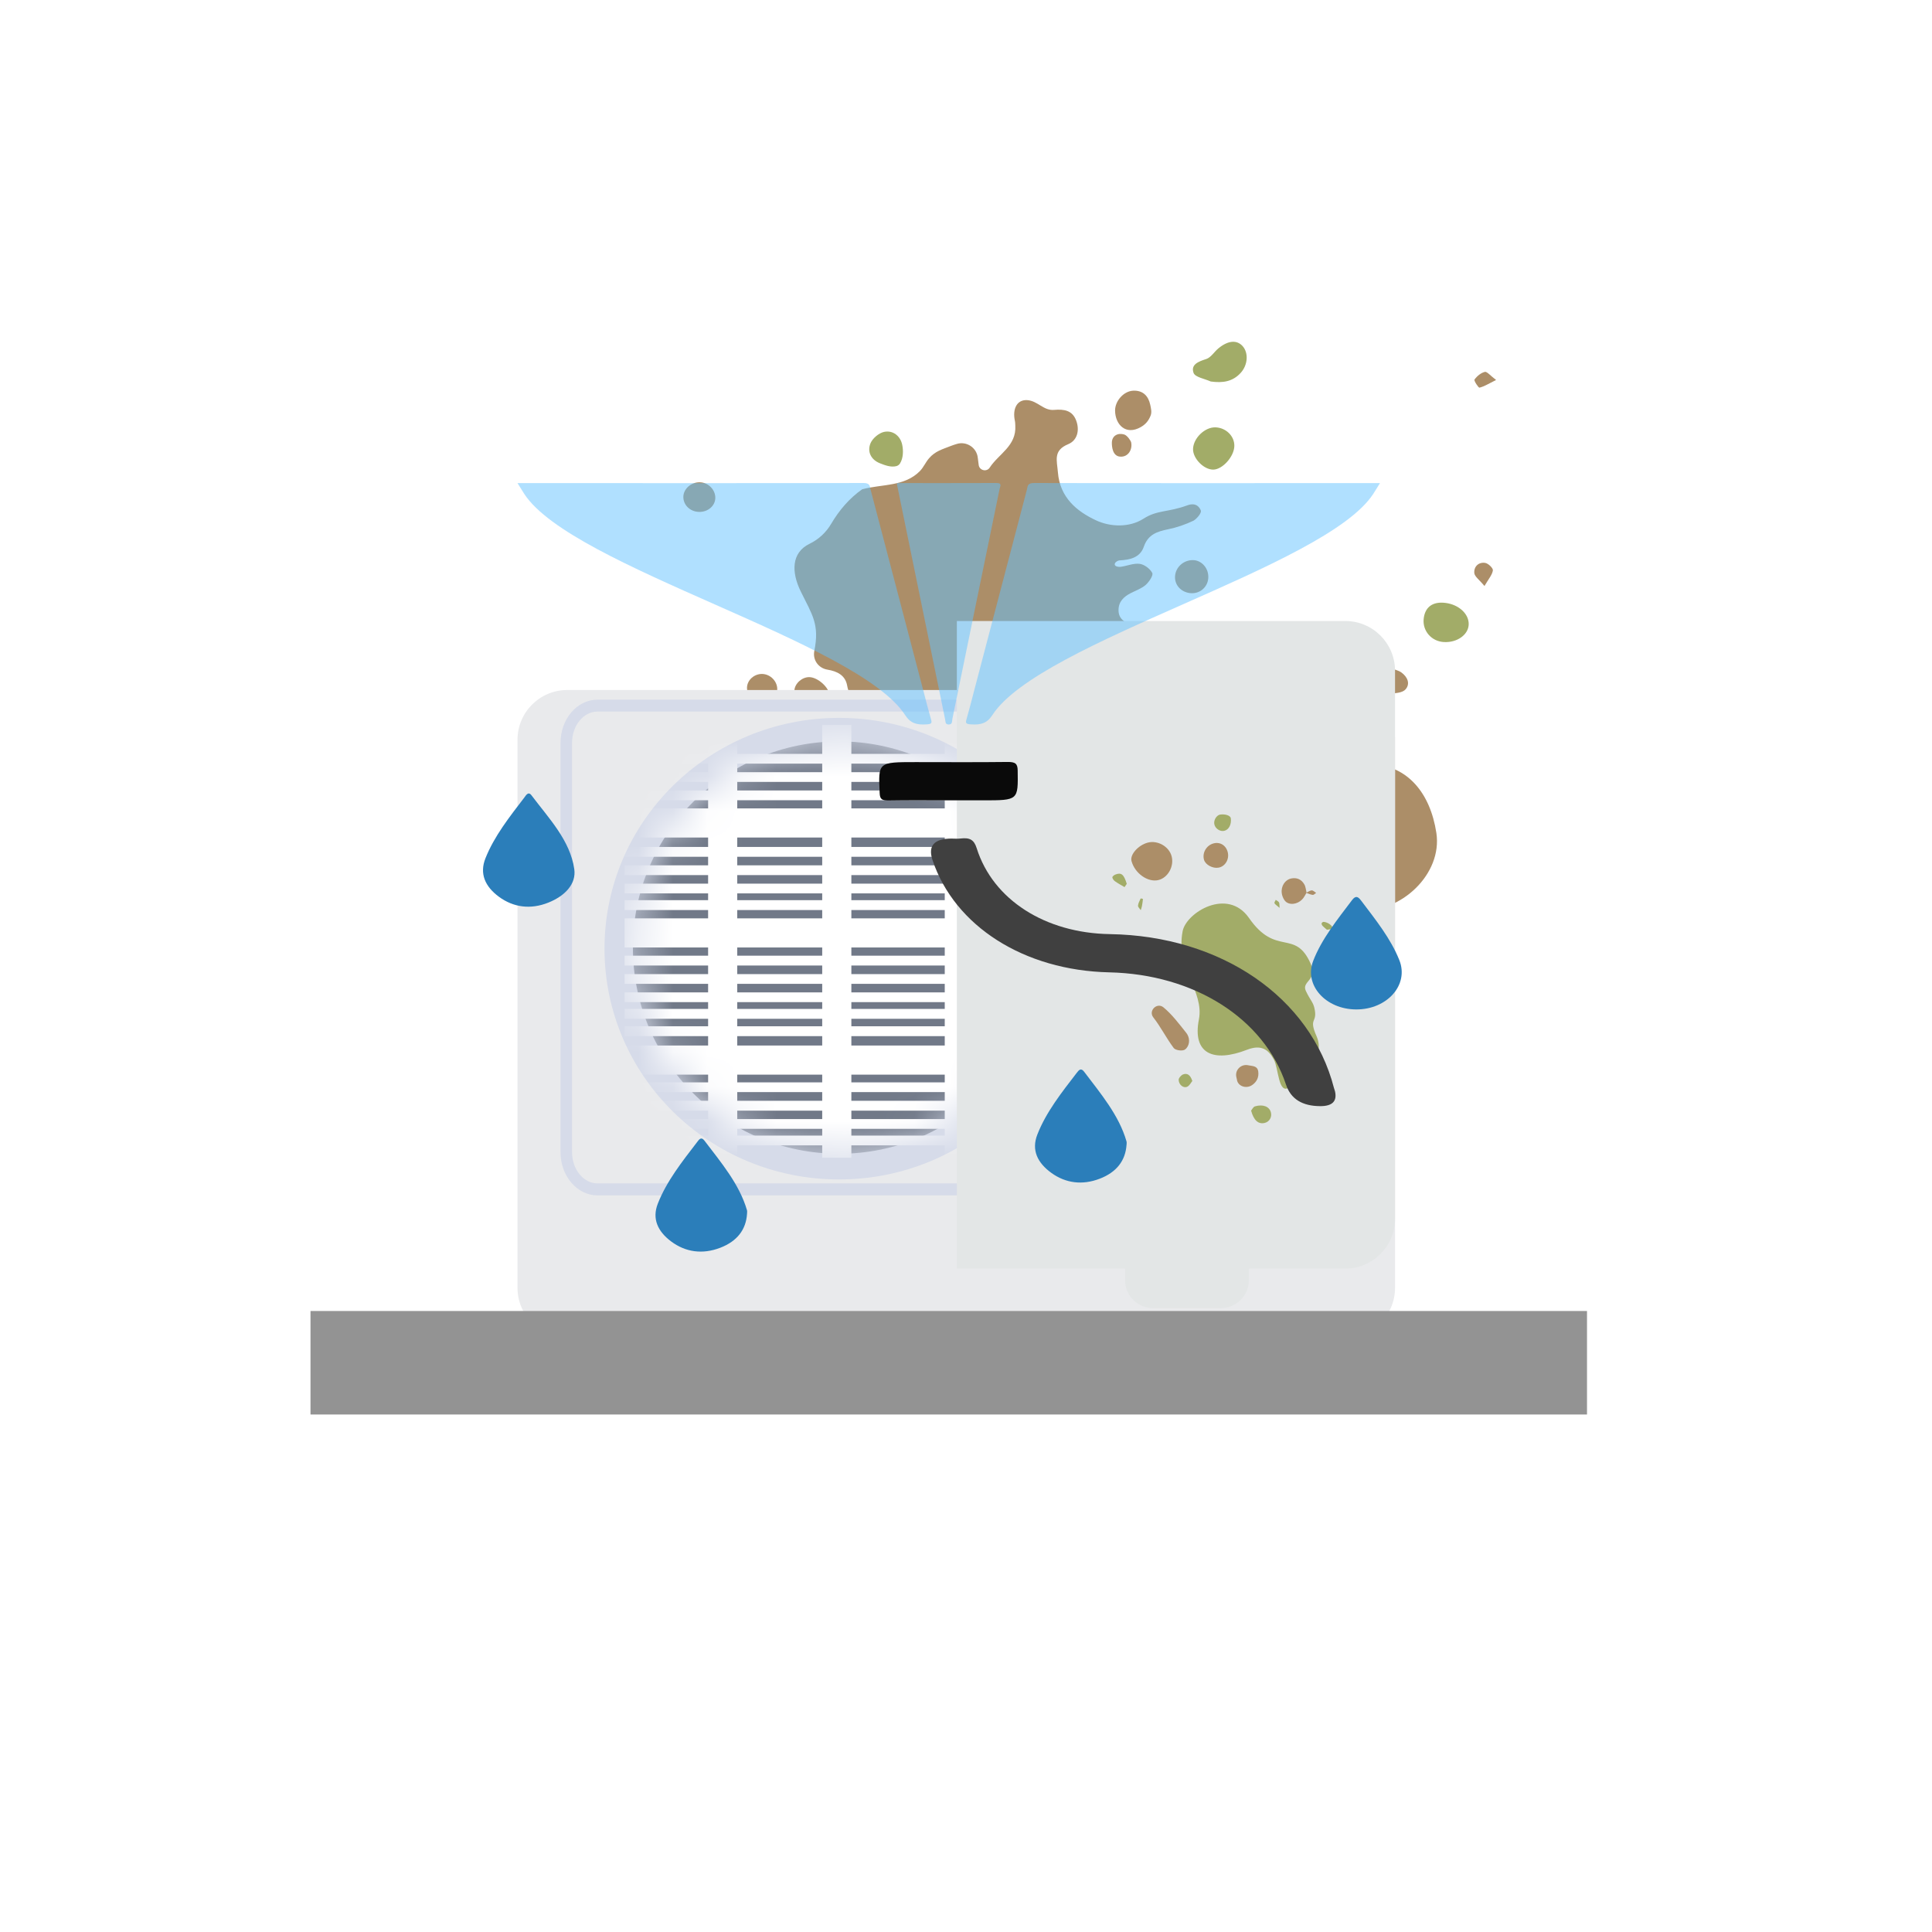 <svg width="56" height="56" viewBox="0 0 56 56" fill="none" xmlns="http://www.w3.org/2000/svg">
<path d="M31.406 22.819C31.451 22.521 31.59 22.375 31.9 22.383C31.972 22.384 32.044 22.395 32.115 22.391C32.532 22.368 32.727 22.226 32.797 21.899C32.871 21.552 32.725 21.336 32.298 21.157C32.166 21.102 32.02 21.067 31.906 20.986C31.819 20.924 31.604 20.836 31.62 20.597C31.638 20.315 31.783 20.089 32.117 20.061C32.431 20.033 32.441 20.262 32.842 20.259C33.089 20.256 33.031 20.603 33.445 20.474C33.544 20.443 33.62 20.238 33.609 19.963C33.596 19.661 33.425 19.603 33.146 19.494C32.968 19.424 32.769 19.398 32.608 19.304C32.502 19.242 32.361 19.056 32.389 18.993C32.443 18.867 32.595 18.726 32.724 18.706C32.901 18.679 33.096 18.785 33.282 18.782C33.403 18.78 33.585 18.715 33.628 18.625C33.726 18.421 33.546 18.333 33.38 18.281C33.198 18.223 33.006 18.194 32.828 18.126C32.628 18.049 32.421 17.959 32.421 17.687C32.421 17.437 32.572 17.297 32.775 17.192C32.923 17.116 33.089 17.059 33.211 16.952C33.308 16.866 33.434 16.676 33.399 16.608C33.336 16.485 33.17 16.361 33.033 16.343C32.855 16.32 32.665 16.406 32.478 16.43C32.426 16.436 32.322 16.424 32.311 16.365C32.3 16.302 32.403 16.245 32.452 16.243C32.756 16.227 33.046 16.162 33.154 15.847C33.276 15.493 33.539 15.406 33.859 15.341C34.111 15.29 34.362 15.203 34.594 15.092C34.662 15.059 34.837 14.879 34.806 14.796C34.778 14.722 34.683 14.549 34.413 14.648C33.851 14.855 33.546 14.777 33.146 15.034C32.732 15.299 32.179 15.275 31.766 15.081C31.212 14.821 30.722 14.422 30.664 13.691C30.637 13.345 30.52 13.058 30.962 12.875C31.224 12.767 31.299 12.478 31.196 12.196C31.086 11.893 30.843 11.856 30.553 11.881C30.248 11.908 30.081 11.62 29.776 11.598C29.48 11.578 29.34 11.847 29.418 12.204C29.428 12.248 29.426 12.301 29.429 12.338C29.465 12.926 28.946 13.156 28.688 13.553C28.602 13.686 28.395 13.64 28.369 13.484C28.358 13.414 28.349 13.343 28.342 13.272C28.313 12.978 28.019 12.782 27.736 12.867C27.669 12.887 27.61 12.907 27.566 12.924C27.307 13.026 27.109 13.076 26.93 13.282C26.828 13.399 26.773 13.542 26.663 13.655C26.218 14.108 25.568 14.029 24.991 14.181C24.62 14.443 24.327 14.785 24.09 15.186C23.944 15.434 23.729 15.634 23.469 15.76C22.932 16.019 22.937 16.588 23.211 17.145C23.545 17.825 23.759 18.095 23.603 18.871C23.552 19.13 23.724 19.367 23.984 19.41C24.267 19.457 24.502 19.573 24.555 19.871C24.619 20.236 24.852 20.454 25.127 20.656C25.443 20.888 25.743 21.169 25.75 21.576C25.762 22.245 26.409 22.57 26.566 23.14C26.67 23.517 27.342 23.272 27.48 23.233C27.686 23.174 27.8 23.14 27.839 23.458C27.91 24.05 28.271 24.192 28.81 23.913C28.978 23.826 29.138 23.676 29.321 23.67C29.998 23.646 30.306 23.513 30.8 23.442C31.119 23.397 31.357 23.139 31.406 22.819Z" fill="#AC8E68"/>
<path d="M35.094 11.058C35.441 11.106 35.73 11.064 35.964 10.806C36.174 10.574 36.192 10.222 36.015 10.029C35.848 9.847 35.598 9.867 35.32 10.094C35.196 10.195 35.1 10.363 34.962 10.407C34.738 10.479 34.509 10.565 34.596 10.809C34.642 10.935 34.92 10.978 35.094 11.058Z" fill="#A2AC68"/>
<path d="M41.907 17.477C41.528 17.426 41.298 17.595 41.265 17.948C41.234 18.293 41.496 18.59 41.849 18.61C42.237 18.633 42.568 18.395 42.571 18.091C42.575 17.793 42.288 17.528 41.907 17.477Z" fill="#A2AC68"/>
<path d="M35.778 12.927C35.783 12.641 35.538 12.399 35.234 12.387C34.926 12.375 34.591 12.697 34.581 13.012C34.573 13.288 34.894 13.616 35.168 13.612C35.438 13.608 35.773 13.231 35.778 12.927Z" fill="#A2AC68"/>
<path d="M33.278 22.388C33.138 22.705 33.313 23.064 33.657 23.168C34.001 23.272 34.283 23.093 34.373 22.699C34.398 22.589 34.379 22.468 34.379 22.352C34.283 22.287 34.193 22.212 34.091 22.16C33.716 21.969 33.426 22.053 33.278 22.388Z" fill="#AC8E68"/>
<path d="M34.384 22.356L34.379 22.348C34.379 22.349 34.379 22.351 34.379 22.352C34.381 22.353 34.383 22.355 34.384 22.356Z" fill="#AC8E68"/>
<path d="M33.065 12.38C33.208 12.298 33.292 12.197 33.352 12.044C33.39 11.947 33.362 11.835 33.341 11.735C33.287 11.478 33.129 11.311 32.845 11.324C32.569 11.338 32.318 11.624 32.321 11.903C32.326 12.307 32.63 12.627 33.065 12.38Z" fill="#AC8E68"/>
<path d="M35.306 18.858C35.301 19.122 35.476 19.319 35.73 19.337C36.032 19.358 36.32 19.122 36.326 18.849C36.333 18.583 36.106 18.33 35.85 18.316C35.564 18.3 35.312 18.551 35.306 18.858Z" fill="#AC8E68"/>
<path d="M23.662 21.445C23.415 21.43 23.108 21.7 23.078 21.96C23.048 22.204 23.297 22.456 23.563 22.452C23.807 22.448 24.032 22.211 24.051 21.939C24.07 21.674 23.901 21.459 23.662 21.445Z" fill="#AC8E68"/>
<path d="M35.339 22.301C35.442 22.063 35.361 21.825 35.134 21.703C34.886 21.569 34.591 21.632 34.47 21.881C34.403 22.02 34.41 22.194 34.384 22.352C34.494 22.436 34.594 22.544 34.718 22.595C34.974 22.7 35.222 22.57 35.339 22.301Z" fill="#AC8E68"/>
<path d="M34.384 22.356C34.384 22.355 34.384 22.354 34.384 22.353C34.382 22.351 34.38 22.349 34.378 22.348L34.384 22.356Z" fill="#AC8E68"/>
<path d="M34.577 16.235C34.303 16.232 34.072 16.443 34.059 16.709C34.047 16.953 34.223 17.153 34.48 17.19C34.755 17.229 34.999 17.037 35.022 16.764C35.046 16.485 34.839 16.238 34.577 16.235Z" fill="#AC8E68"/>
<path d="M25.624 12.519C25.472 12.552 25.288 12.708 25.23 12.853C25.132 13.096 25.249 13.326 25.502 13.427C25.651 13.486 25.829 13.554 25.988 13.509C26.027 13.497 26.064 13.47 26.086 13.435C26.185 13.278 26.187 13.056 26.15 12.886C26.096 12.636 25.882 12.464 25.624 12.519Z" fill="#A2AC68"/>
<path d="M25.774 23.377C25.538 23.392 25.349 23.613 25.349 23.871C25.349 24.144 25.536 24.354 25.775 24.349C26.058 24.344 26.261 24.115 26.239 23.826C26.218 23.563 26.009 23.361 25.774 23.377Z" fill="#AC8E68"/>
<path d="M39.908 20.693C39.645 20.709 39.422 20.92 39.44 21.133C39.461 21.372 39.728 21.584 39.999 21.576C40.239 21.569 40.408 21.405 40.409 21.179C40.409 20.907 40.171 20.676 39.908 20.693Z" fill="#AC8E68"/>
<path d="M23.591 20.519C23.819 20.504 23.993 20.4 24.043 20.17C24.05 19.94 23.71 19.632 23.46 19.627C23.251 19.622 23.04 19.807 23.026 20.009C23.007 20.261 23.303 20.538 23.591 20.519Z" fill="#AC8E68"/>
<path d="M20.26 14.838C20.521 14.845 20.735 14.659 20.734 14.426C20.733 14.188 20.525 13.983 20.283 13.979C20.032 13.975 19.811 14.17 19.807 14.399C19.803 14.637 20.002 14.831 20.26 14.838Z" fill="#AC8E68"/>
<path d="M35.13 25.578C34.925 25.575 34.75 25.768 34.746 26.002C34.743 26.283 34.955 26.549 35.188 26.554C35.395 26.558 35.572 26.363 35.571 26.132C35.57 25.844 35.361 25.582 35.13 25.578Z" fill="#AC8E68"/>
<path d="M22.126 19.537C21.903 19.514 21.688 19.673 21.656 19.886C21.622 20.109 21.823 20.365 22.059 20.399C22.262 20.428 22.483 20.256 22.523 20.038C22.565 19.803 22.376 19.563 22.126 19.537Z" fill="#AC8E68"/>
<path d="M40.622 19.493C40.531 19.427 40.407 19.406 40.237 19.341C40.13 19.398 39.906 19.446 39.881 19.545C39.851 19.659 39.983 19.828 40.072 19.954C40.122 20.026 40.227 20.105 40.304 20.102C40.455 20.095 40.656 20.079 40.74 19.982C40.887 19.814 40.792 19.617 40.622 19.493Z" fill="#AC8E68"/>
<path d="M39.353 26.396C40.623 26.477 41.813 25.324 41.634 24.144C41.456 22.975 40.791 22.194 39.76 22.148C38.198 22.152 37.04 23.238 37.191 24.404C37.351 25.629 38.128 26.318 39.353 26.396Z" fill="#AC8E68"/>
<path d="M32.469 13.236C32.7 13.252 32.829 13.033 32.788 12.825C32.778 12.776 32.674 12.62 32.586 12.594C32.404 12.539 32.233 12.626 32.228 12.827C32.226 12.933 32.242 13.221 32.469 13.236Z" fill="#AC8E68"/>
<path d="M43.049 16.316C42.855 16.286 42.719 16.425 42.733 16.608C42.741 16.711 42.879 16.804 43.028 16.986C43.144 16.785 43.251 16.666 43.272 16.534C43.283 16.471 43.138 16.329 43.049 16.316Z" fill="#AC8E68"/>
<path d="M43.365 11.014C43.197 10.887 43.1 10.764 43.039 10.779C42.924 10.807 42.81 10.903 42.739 11.002C42.717 11.033 42.853 11.243 42.884 11.236C43.022 11.203 43.149 11.121 43.365 11.014Z" fill="#AC8E68"/>
<path d="M36.258 20.052C36.173 20.045 36.079 20.155 35.989 20.214C36.063 20.315 36.121 20.439 36.219 20.504C36.252 20.526 36.384 20.399 36.517 20.308C36.405 20.191 36.337 20.059 36.258 20.052Z" fill="#AC8E68"/>
<path d="M19.413 35.623H21.376C21.824 35.623 22.189 35.989 22.189 36.436V37.101C22.189 37.549 21.824 37.914 21.376 37.914H19.413C18.965 37.914 18.6 37.549 18.6 37.101V36.436C18.6 35.989 18.965 35.623 19.413 35.623Z" fill="#858C99"/>
<path d="M33.422 35.623H35.386C35.834 35.623 36.199 35.989 36.199 36.436V37.101C36.199 37.549 35.834 37.914 35.386 37.914H33.422C32.974 37.914 32.609 37.549 32.609 37.101V36.436C32.609 35.989 32.974 35.623 33.422 35.623Z" fill="#858C99"/>
<g filter="url(#filter0_di_15706_2232)">
<path d="M38.993 18H16.443C15.646 18 15 18.646 15 19.443V35.327C15 36.124 15.646 36.771 16.443 36.771H38.993C39.79 36.771 40.436 36.124 40.436 35.327V19.443C40.436 18.646 39.79 18 38.993 18Z" fill="#E9EAEC"/>
</g>
<path d="M31.432 34.649H17.318C16.729 34.649 16.247 34.087 16.247 33.398V21.531C16.247 20.842 16.726 20.28 17.318 20.28H31.432C32.021 20.28 32.503 20.842 32.503 21.531V33.395C32.503 34.084 32.024 34.645 31.432 34.645V34.649ZM17.318 20.625C16.912 20.625 16.581 21.032 16.581 21.531V33.395C16.581 33.894 16.912 34.301 17.318 34.301H31.432C31.838 34.301 32.169 33.894 32.169 33.395V21.531C32.169 21.032 31.838 20.625 31.432 20.625H17.318Z" fill="#D6DBE9"/>
<path d="M38.266 34.649H34.329C33.812 34.649 33.388 34.228 33.388 33.708V21.221C33.388 20.704 33.808 20.28 34.329 20.28H38.266C38.783 20.28 39.206 20.701 39.206 21.221V33.705C39.206 34.222 38.786 34.645 38.266 34.645V34.649ZM34.329 20.622C33.998 20.622 33.729 20.89 33.729 21.221V33.705C33.729 34.036 33.998 34.304 34.329 34.304H38.266C38.597 34.304 38.865 34.036 38.865 33.705V21.221C38.865 20.89 38.597 20.622 38.266 20.622H34.329Z" fill="#D6DBE9"/>
<path d="M31.119 27.497C31.119 31.19 28.073 34.187 24.319 34.187C20.564 34.187 17.522 31.19 17.522 27.497C17.522 23.805 20.567 20.808 24.322 20.808C28.077 20.808 31.122 23.801 31.122 27.497H31.119Z" fill="#D6DBE9"/>
<mask id="mask0_15706_2232" style="mask-type:luminance" maskUnits="userSpaceOnUse" x="18" y="21" width="13" height="13">
<path d="M24.322 33.443C27.623 33.443 30.299 30.767 30.299 27.466C30.299 24.166 27.623 21.49 24.322 21.49C21.022 21.49 18.346 24.166 18.346 27.466C18.346 30.767 21.022 33.443 24.322 33.443Z" fill="white"/>
</mask>
<g mask="url(#mask0_15706_2232)">
<path d="M24.321 33.443C27.622 33.443 30.298 30.767 30.298 27.466C30.298 24.166 27.622 21.49 24.321 21.49C21.021 21.49 18.345 24.166 18.345 27.466C18.345 30.767 21.021 33.443 24.321 33.443Z" fill="#717988"/>
<path d="M24.677 21.011H23.832V33.557H24.677V21.011Z" fill="white"/>
<path d="M28.228 21.011H27.384V33.557H28.228V21.011Z" fill="white"/>
<path d="M21.369 21.011H20.525V33.557H21.369V21.011Z" fill="white"/>
<path d="M30.649 26.619H18.104V27.463H30.649V26.619Z" fill="white"/>
<path d="M30.649 30.305H18.104V31.149H30.649V30.305Z" fill="white"/>
<path d="M30.649 23.432H18.104V24.276H30.649V23.432Z" fill="white"/>
<path d="M30.649 21.851H18.104V22.134H30.649V21.851Z" fill="white"/>
<path d="M30.649 22.382H18.104V22.664H30.649V22.382Z" fill="white"/>
<path d="M30.649 22.912H18.104V23.195H30.649V22.912Z" fill="white"/>
<path d="M30.649 24.549H18.104V24.834H30.649V24.549Z" fill="white"/>
<path d="M30.649 25.082H18.104V25.365H30.649V25.082Z" fill="white"/>
<path d="M30.649 25.613H18.104V25.895H30.649V25.613Z" fill="white"/>
<path d="M30.649 26.092H18.104V26.378H30.649V26.092Z" fill="white"/>
<path d="M30.649 27.701H18.104V27.986H30.649V27.701Z" fill="white"/>
<path d="M30.649 28.235H18.104V28.517H30.649V28.235Z" fill="white"/>
<path d="M30.649 28.765H18.104V29.047H30.649V28.765Z" fill="white"/>
<path d="M30.649 29.244H18.104V29.53H30.649V29.244Z" fill="white"/>
<path d="M30.649 29.747H18.104V30.033H30.649V29.747Z" fill="white"/>
<path d="M30.649 31.373H18.104V31.655H30.649V31.373Z" fill="white"/>
<path d="M30.649 31.907H18.104V32.193H30.649V31.907Z" fill="white"/>
<path d="M30.649 32.437H18.104V32.72H30.649V32.437Z" fill="white"/>
<path d="M30.649 32.916H18.104V33.199H30.649V32.916Z" fill="white"/>
</g>
<g style="mix-blend-mode:multiply">
<path d="M38.993 18H27.735V36.771H32.61V37.105C32.61 37.553 32.975 37.918 33.423 37.918H35.386C35.834 37.918 36.199 37.553 36.199 37.105V36.771H38.993C39.789 36.771 40.436 36.123 40.436 35.327V19.443C40.436 18.644 39.789 18 38.993 18Z" fill="#E3E6E6"/>
</g>
<rect x="9" y="38" width="37" height="3" fill="#939393"/>
<path d="M37.641 30.586C37.772 30.813 38.148 30.622 38.205 30.462C38.248 30.34 38.218 30.165 38.163 30.04C37.914 29.478 38.203 29.672 38.098 29.216C38.057 29.041 37.981 28.996 37.851 28.723C37.715 28.438 38.206 28.42 37.989 27.93C37.536 26.91 36.987 27.743 36.2 26.604C35.574 25.715 34.385 26.454 34.28 26.988C34.072 28.04 34.91 28.731 34.751 29.548C34.556 30.543 35.168 30.808 36.145 30.428C36.55 30.271 36.761 30.413 36.922 30.709C37.063 30.97 37.051 31.728 37.364 31.522C37.486 31.441 37.393 31.121 37.321 30.768C37.271 30.521 37.557 30.44 37.641 30.586Z" fill="#A2AC68"/>
<path d="M33.573 25.51C33.853 25.444 34.038 25.112 33.96 24.818C33.885 24.536 33.555 24.348 33.268 24.424C32.992 24.497 32.748 24.772 32.797 24.956C32.891 25.312 33.268 25.581 33.573 25.51Z" fill="#AC8E68"/>
<path d="M35.587 24.703C35.538 24.503 35.363 24.395 35.173 24.447C34.967 24.503 34.84 24.724 34.9 24.925C34.943 25.068 35.155 25.181 35.322 25.149C35.514 25.113 35.637 24.906 35.587 24.703Z" fill="#AC8E68"/>
<path d="M37.782 26.025C37.814 25.98 37.839 25.93 37.867 25.882C37.928 25.902 37.988 25.932 38.051 25.939C38.081 25.942 38.116 25.901 38.149 25.881C38.106 25.855 38.064 25.808 38.022 25.808C37.971 25.809 37.921 25.85 37.871 25.873C37.851 25.793 37.847 25.704 37.807 25.635C37.724 25.489 37.587 25.427 37.418 25.465C37.253 25.501 37.127 25.681 37.152 25.884C37.163 25.982 37.219 26.108 37.296 26.156C37.451 26.253 37.674 26.176 37.782 26.025Z" fill="#AC8E68"/>
<path d="M35.837 31.223C35.842 31.244 35.847 31.266 35.852 31.288C35.873 31.484 36.121 31.57 36.294 31.451C36.428 31.359 36.493 31.226 36.471 31.06C36.449 30.89 36.307 30.904 36.188 30.879C36.187 30.878 36.185 30.878 36.184 30.878C35.975 30.831 35.787 31.014 35.837 31.223Z" fill="#AC8E68"/>
<path d="M35.481 24.083C35.616 24.055 35.699 23.901 35.676 23.718C35.666 23.642 35.522 23.59 35.372 23.61C35.269 23.623 35.179 23.761 35.196 23.879C35.214 24.008 35.354 24.109 35.481 24.083Z" fill="#A2AC68"/>
<path d="M36.649 32.551C36.794 32.521 36.878 32.377 36.835 32.233C36.787 32.073 36.608 32.001 36.377 32.068C36.324 32.084 36.289 32.163 36.264 32.192C36.341 32.477 36.474 32.588 36.649 32.551Z" fill="#A2AC68"/>
<path d="M34.164 31.303C34.17 31.446 34.305 31.55 34.413 31.499C34.482 31.466 34.524 31.376 34.56 31.333C34.504 31.156 34.412 31.098 34.293 31.142C34.235 31.164 34.161 31.25 34.164 31.303Z" fill="#A2AC68"/>
<path d="M32.322 25.352C32.288 25.366 32.238 25.41 32.242 25.432C32.248 25.473 32.282 25.519 32.318 25.544C32.406 25.606 32.502 25.658 32.595 25.713C32.616 25.682 32.638 25.65 32.66 25.619C32.575 25.34 32.5 25.28 32.322 25.352Z" fill="#A2AC68"/>
<path d="M38.615 26.909C38.652 26.846 38.481 26.721 38.358 26.721C38.34 26.722 38.308 26.75 38.307 26.767C38.305 26.791 38.321 26.822 38.339 26.84C38.377 26.879 38.42 26.913 38.462 26.949C38.516 26.937 38.597 26.941 38.615 26.909Z" fill="#A2AC68"/>
<path d="M38.464 26.951C38.463 26.951 38.462 26.95 38.461 26.949C38.461 26.949 38.46 26.949 38.46 26.949L38.464 26.951Z" fill="#A2AC68"/>
<path d="M33.129 26.057C33.13 26.054 33.065 26.038 33.063 26.042C33.032 26.11 32.992 26.179 32.986 26.251C32.983 26.292 33.036 26.337 33.065 26.381C33.077 26.344 33.09 26.308 33.098 26.271C33.112 26.2 33.122 26.129 33.129 26.057Z" fill="#A2AC68"/>
<path d="M33.066 26.383C33.066 26.382 33.065 26.381 33.065 26.381C33.064 26.383 33.063 26.384 33.063 26.386L33.066 26.383Z" fill="#A2AC68"/>
<path d="M37.072 26.155C37.052 26.124 37.01 26.107 36.978 26.083C36.965 26.116 36.93 26.162 36.941 26.18C36.965 26.221 37.013 26.248 37.09 26.315C37.081 26.224 37.089 26.181 37.072 26.155Z" fill="#A2AC68"/>
<path d="M38.977 27.819C38.98 27.752 38.974 27.684 38.972 27.617L38.947 27.605C38.929 27.669 38.908 27.734 38.897 27.799C38.894 27.818 38.917 27.842 38.929 27.863C38.946 27.849 38.977 27.834 38.977 27.819Z" fill="#A2AC68"/>
<path d="M39 27.375C38.976 27.411 38.942 27.445 38.933 27.485C38.924 27.522 38.941 27.565 38.947 27.605L38.972 27.618C38.996 27.571 39.031 27.526 39.041 27.477C39.047 27.447 39.015 27.409 39 27.375Z" fill="#A2AC68"/>
<path d="M34.383 29.936C34.172 29.672 33.972 29.404 33.723 29.198C33.535 29.045 33.279 29.298 33.429 29.489C33.647 29.768 33.807 30.091 34.019 30.375C34.067 30.44 34.242 30.468 34.325 30.433C34.35 30.423 34.371 30.405 34.391 30.381C34.498 30.254 34.486 30.066 34.383 29.936Z" fill="#AC8E68"/>
<path opacity="0.5" d="M26.004 14.002C26.963 14.002 27.923 14.004 28.884 14C29.058 13.999 28.99 14.096 28.972 14.181C28.704 15.487 28.436 16.793 28.167 18.099C27.98 19.012 27.793 19.924 27.605 20.837C27.591 20.907 27.611 21.003 27.494 21C27.394 20.997 27.408 20.915 27.395 20.852C26.93 18.583 26.465 16.314 26 14.046C25.999 14.037 26.002 14.028 26.004 14.002Z" fill="#62C2FF"/>
<path opacity="0.5" d="M15 14.003C16.092 14.003 23.989 14.007 25.029 14C25.227 13.999 25.211 14.099 25.236 14.197C25.742 16.126 26.248 18.056 26.755 19.985C26.831 20.278 26.905 20.57 26.989 20.861C27.02 20.965 26.989 20.988 26.859 20.996C26.572 21.016 26.39 20.965 26.238 20.73C24.855 18.587 16.595 16.454 15.197 14.318C15.139 14.228 15.084 14.137 15 14.003Z" fill="#62C2FF"/>
<path opacity="0.5" d="M40 14.003C38.908 14.003 31.011 14.007 29.971 14C29.773 13.999 29.789 14.099 29.764 14.197C29.258 16.126 28.752 18.056 28.245 19.985C28.169 20.278 28.095 20.57 28.011 20.861C27.98 20.965 28.011 20.988 28.141 20.996C28.428 21.016 28.61 20.965 28.762 20.73C30.145 18.587 38.406 16.454 39.803 14.318C39.861 14.228 39.916 14.137 40 14.003Z" fill="#62C2FF"/>
<path d="M27.59 24.307C27.673 24.307 27.758 24.315 27.839 24.305C28.108 24.272 28.233 24.339 28.31 24.586C28.782 26.082 30.296 27.046 32.172 27.076C35.4 27.128 37.987 28.905 38.666 31.537C38.675 31.57 38.689 31.603 38.697 31.637C38.759 31.92 38.618 32.062 38.273 32.062C37.747 32.062 37.414 31.854 37.276 31.439C36.638 29.521 34.619 28.239 32.152 28.184C29.686 28.129 27.67 26.847 27.029 24.928C26.891 24.513 27.078 24.306 27.59 24.306V24.307Z" fill="#404040"/>
<path d="M39.307 29.259C38.424 29.255 37.793 28.553 38.063 27.853C38.311 27.211 38.763 26.656 39.189 26.091C39.294 25.951 39.363 25.986 39.45 26.101C39.87 26.656 40.311 27.204 40.561 27.831C40.846 28.546 40.207 29.263 39.308 29.259H39.307Z" fill="#2B7EBA"/>
<path d="M16.646 25.194C16.706 25.617 16.384 25.967 15.893 26.163C15.381 26.367 14.888 26.305 14.464 25.995C14.058 25.697 13.893 25.322 14.072 24.875C14.327 24.235 14.769 23.677 15.2 23.114C15.243 23.058 15.311 22.927 15.405 23.052C15.909 23.722 16.527 24.359 16.646 25.194Z" fill="#2B7EBA"/>
<path d="M32.653 33.187C32.621 33.64 32.367 33.978 31.872 34.167C31.373 34.358 30.892 34.297 30.478 34C30.069 33.705 29.892 33.334 30.068 32.885C30.323 32.232 30.773 31.665 31.213 31.093C31.269 31.022 31.329 30.941 31.422 31.062C31.908 31.704 32.435 32.328 32.652 33.083C32.662 33.116 32.654 33.153 32.654 33.187H32.653Z" fill="#2B7EBA"/>
<path d="M21.653 35.184C21.624 35.637 21.371 35.977 20.877 36.167C20.362 36.365 19.87 36.296 19.451 35.982C19.063 35.691 18.897 35.326 19.066 34.891C19.321 34.238 19.771 33.671 20.21 33.099C20.261 33.033 20.322 32.935 20.418 33.061C20.906 33.702 21.433 34.326 21.652 35.08C21.661 35.113 21.653 35.149 21.653 35.184V35.184Z" fill="#2B7EBA"/>
<path d="M27.458 23.198C26.891 23.198 26.323 23.192 25.756 23.202C25.56 23.205 25.505 23.16 25.498 22.993C25.455 22.09 25.449 22.09 26.54 22.09C27.426 22.09 28.312 22.097 29.198 22.086C29.429 22.083 29.495 22.133 29.498 22.331C29.511 23.198 29.519 23.198 28.497 23.198C28.151 23.198 27.805 23.198 27.459 23.198H27.458Z" fill="#0A0A0A"/>
<defs>
<filter id="filter0_di_15706_2232" x="13" y="17" width="29.436" height="22.771" filterUnits="userSpaceOnUse" color-interpolation-filters="sRGB">
<feFlood flood-opacity="0" result="BackgroundImageFix"/>
<feColorMatrix in="SourceAlpha" type="matrix" values="0 0 0 0 0 0 0 0 0 0 0 0 0 0 0 0 0 0 127 0" result="hardAlpha"/>
<feOffset dy="1"/>
<feGaussianBlur stdDeviation="1"/>
<feColorMatrix type="matrix" values="0 0 0 0 0.035 0 0 0 0 0.118 0 0 0 0 0.259 0 0 0 0.25 0"/>
<feBlend mode="normal" in2="BackgroundImageFix" result="effect1_dropShadow_15706_2232"/>
<feBlend mode="normal" in="SourceGraphic" in2="effect1_dropShadow_15706_2232" result="shape"/>
<feColorMatrix in="SourceAlpha" type="matrix" values="0 0 0 0 0 0 0 0 0 0 0 0 0 0 0 0 0 0 127 0" result="hardAlpha"/>
<feOffset dy="1"/>
<feGaussianBlur stdDeviation="1"/>
<feComposite in2="hardAlpha" operator="arithmetic" k2="-1" k3="1"/>
<feColorMatrix type="matrix" values="0 0 0 0 0.035 0 0 0 0 0.118 0 0 0 0 0.259 0 0 0 0.1 0"/>
<feBlend mode="normal" in2="shape" result="effect2_innerShadow_15706_2232"/>
</filter>
</defs>
</svg>

